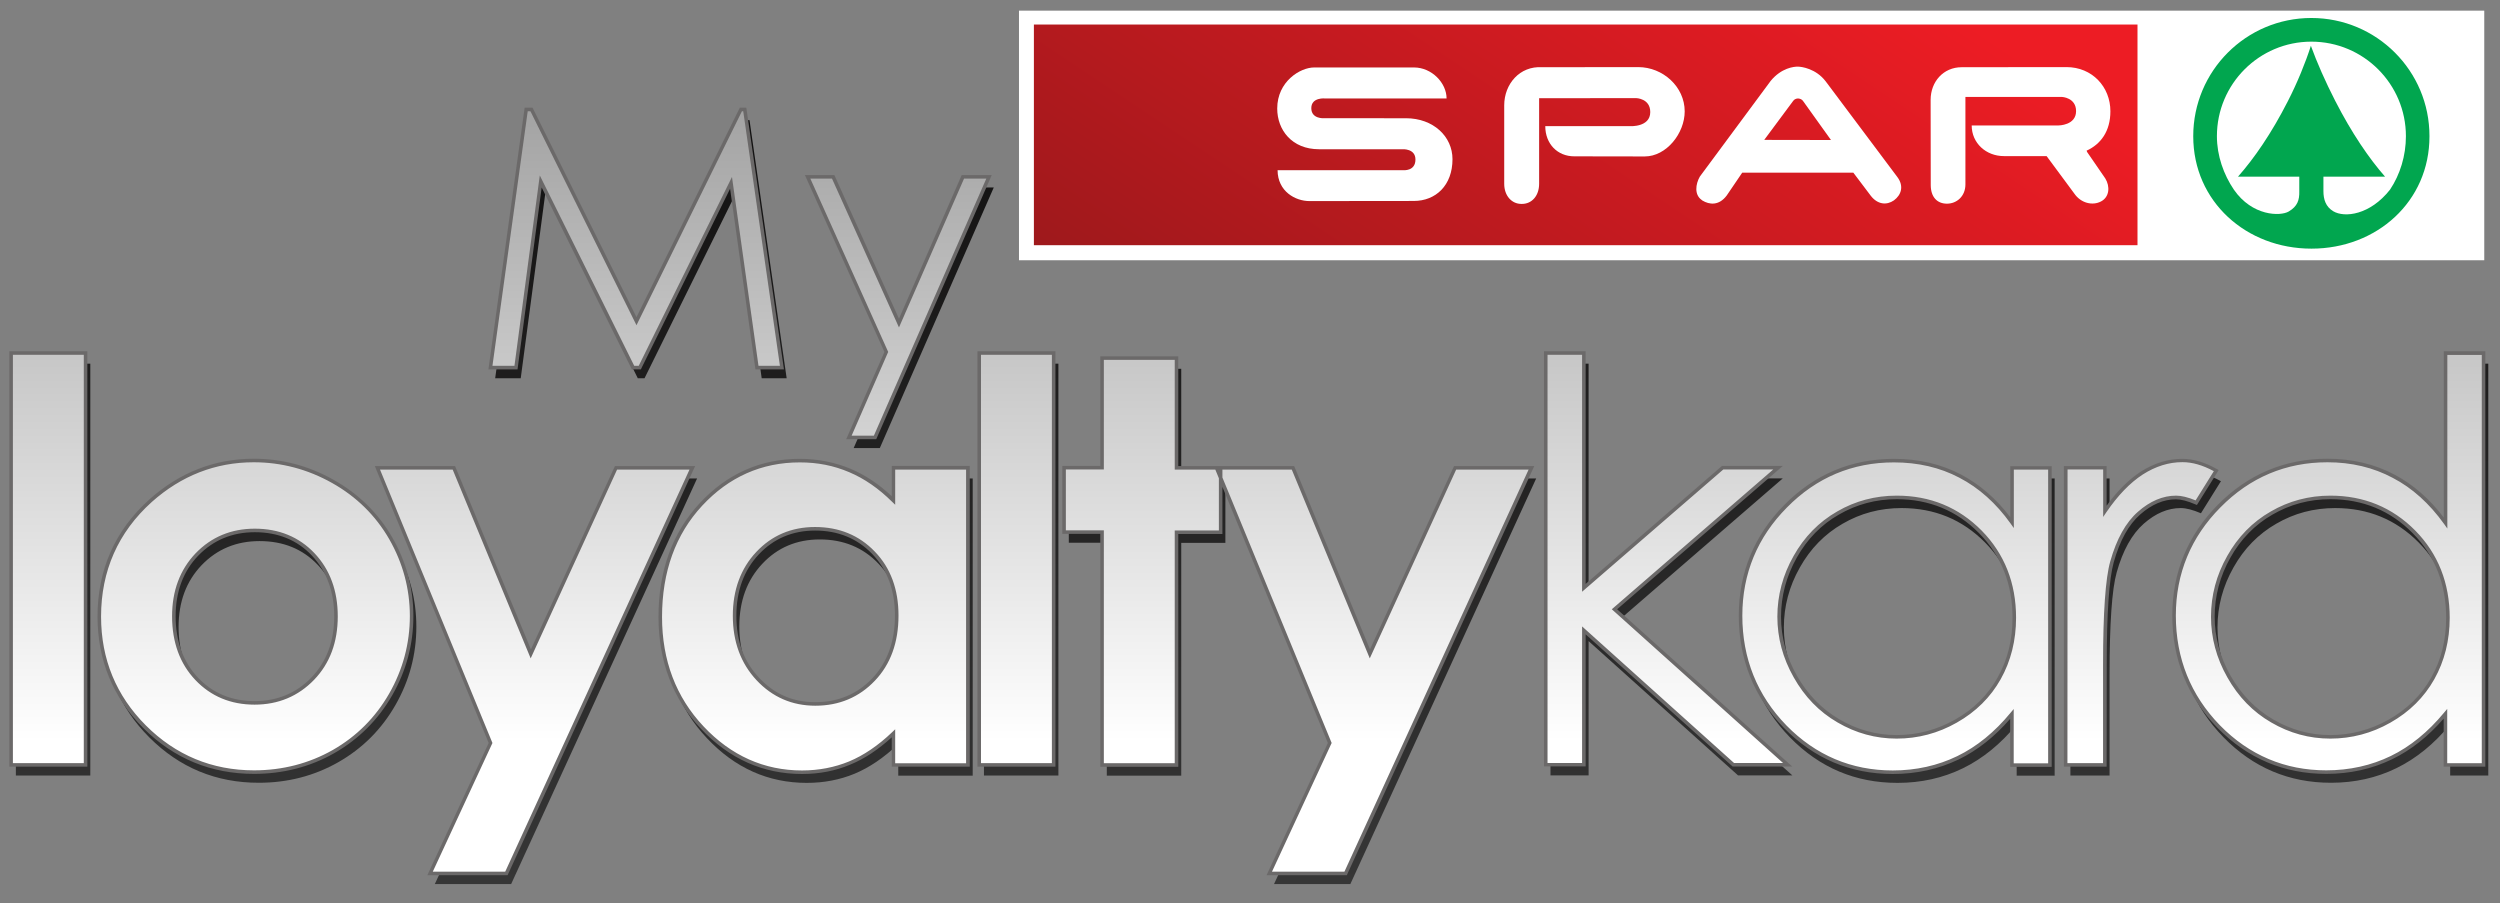 <?xml version="1.0" encoding="UTF-8"?>
<!-- Generator: Adobe Illustrator 27.1.1, SVG Export Plug-In . SVG Version: 6.00 Build 0)  -->
<svg xmlns="http://www.w3.org/2000/svg" xmlns:xlink="http://www.w3.org/1999/xlink" version="1.1" id="Layer_1" x="0px" y="0px" width="2112.4px" height="763.2px" viewBox="0 0 2112.4 763.2" style="enable-background:new 0 0 2112.4 763.2;" xml:space="preserve">
<rect x="0" y="0" width="2112.4" height="763.2" fill="#808080" stroke="none"/>
<style type="text/css">
	.st0{fill:url(#SVGID_1_);}
	.st1{fill:#FFFFFF;}
	
		.st2{clip-path:url(#SVGID_00000147189204721446269450000007851203463622032565_);fill:url(#SVGID_00000100380892705151260630000011035580498353762694_);}
	.st3{fill:#01A64F;}
	.st4{fill:none;}
	.st5{fill:url(#SVGID_00000026150866616918897960000000681347972544321431_);}
	.st6{fill:#6B6969;}
</style>
<linearGradient id="SVGID_1_" gradientUnits="userSpaceOnUse" x1="1057.916" y1="216.809" x2="1057.916" y2="862.309" gradientTransform="matrix(1 0 0 -1 0 963.838)">
	<stop offset="0" style="stop-color:#363636"></stop>
	<stop offset="1" style="stop-color:#121111"></stop>
</linearGradient>
<path class="st0" d="M686.4,158.4H708L763.6,282l54-123.6h22.1l-96.3,220.2h-22.1l31.6-72.2L686.4,158.4z M418.4,319.6l30.2-218.1  h4.5l88.7,178.9L630,101.5h3.3l31.4,218.1h-21.1l-21.9-156.1l-77.1,156.1h-5.7l-78-157.3L440,319.6H418.4z M1973.1,429.3  c-18,0-34.6,4.4-49.7,13.2c-15.2,8.7-27.3,21.1-36.2,37c-9,15.9-13.5,32.8-13.5,50.6c0,17.6,4.5,34.4,13.6,50.5s21.2,28.6,36.5,37.5  c15.3,9,31.7,13.5,49.2,13.5c17.6,0,34.4-4.4,50.1-13.3c15.8-8.9,28-20.9,36.5-36.1c8.5-15.1,12.8-32.2,12.8-51.2  c0-28.9-9.5-53.1-28.7-72.6C2024.5,439,2001,429.3,1973.1,429.3z M2102.5,307.3v348h-32.2v-43.2c-13.6,16.5-28.7,28.8-45.5,37  s-35.2,12.3-55.2,12.3c-35.5,0-65.8-12.8-90.9-38.5c-25.1-25.8-37.7-57-37.7-93.8c0-36,12.7-66.9,38.1-92.5  c25.3-25.6,55.8-38.5,91.5-38.5c20.6,0,39.2,4.4,55.9,13.2c16.6,8.7,31.3,21.9,43.9,39.5V307.3H2102.5z M1749.4,404.3h33.1V441  c9.9-14.5,20.3-25.2,31.2-32.3c11-7,22.4-10.6,34.2-10.6c9,0,18.5,2.8,28.7,8.5l-16.9,27.1c-6.8-2.9-12.4-4.4-17.1-4.4  c-10.8,0-21.2,4.4-31.2,13.2c-10,8.8-17.7,22.6-22.9,41.2c-4,14.3-6,43.2-6,86.7v84.9h-33.1V404.3L1749.4,404.3z M1606.7,429.3  c-18,0-34.6,4.4-49.7,13.2c-15.2,8.7-27.3,21.1-36.2,37c-9,15.9-13.5,32.8-13.5,50.6c0,17.6,4.5,34.4,13.6,50.5s21.2,28.6,36.5,37.5  c15.3,9,31.7,13.5,49.2,13.5c17.6,0,34.4-4.4,50.1-13.3c15.8-8.9,28-20.9,36.5-36.1c8.5-15.1,12.8-32.2,12.8-51.2  c0-28.9-9.5-53.1-28.7-72.6C1658.1,439,1634.6,429.3,1606.7,429.3z M1736.1,404.3v251.1H1704v-43.2c-13.6,16.5-28.7,28.8-45.5,37  s-35.2,12.3-55.2,12.3c-35.5,0-65.8-12.8-90.9-38.5c-25.1-25.8-37.7-57-37.7-93.8c0-36,12.7-66.9,38.1-92.5  c25.3-25.6,55.8-38.5,91.5-38.5c20.6,0,39.2,4.3,55.9,13c16.6,8.7,31.3,21.7,43.9,39.3v-46.2H1736.1z M1310.1,307.3h32.2v198.4  l117.3-101.5h46.8l-138.2,119.6l146.3,131.4h-45.9l-126.3-113.5v113.5h-32.2V307.3z M1031.9,404.3h64.6l65,157.2l72-157.2h64.5  L1141,747h-64.5l51.1-110.2L1031.9,404.3z M935.2,311.6h62.9v92.7h37.3v54.4h-37.3v196.7h-62.9V458.6h-32.1v-54.4h32.1V311.6z   M831.4,307.3h62.9v348h-62.9V307.3z M692.7,455.8c-19.5,0-35.8,6.9-48.6,20.6c-12.9,13.7-19.4,31.4-19.4,52.9  c0,21.7,6.5,39.5,19.7,53.5s29.3,21,48.5,21c19.8,0,36.2-6.9,49.2-20.6c13.1-13.7,19.6-31.8,19.6-54.1c0-21.8-6.5-39.5-19.6-53  C729.2,462.6,712.6,455.8,692.7,455.8z M759,404.3h62.9v251.1H759v-26.7c-12.3,11.7-24.7,20-37,25.1c-12.4,5.1-25.8,7.7-40.3,7.7  c-32.5,0-60.6-12.5-84.3-37.7c-23.7-25.1-35.5-56.3-35.5-93.5c0-38.7,11.5-70.4,34.4-95.1s50.7-37,83.5-37c15.1,0,29.2,2.8,42.5,8.4  c13.2,5.6,25.4,14.1,36.7,25.3L759,404.3L759,404.3z M322.9,404.3h64.6l65,157.2l72-157.2H589L431.9,747h-64.5l51.1-110.2  L322.9,404.3z M219.3,457.2c-19.6,0-35.9,6.8-48.9,20.3c-13,13.6-19.5,31-19.5,52.2c0,21.7,6.5,39.4,19.3,52.9s29.2,20.3,48.9,20.3  s36.1-6.9,49.2-20.5s19.6-31.2,19.6-52.6c0-21.5-6.5-38.9-19.3-52.4C255.8,463.9,239.4,457.2,219.3,457.2z M218.4,398.1  c23.7,0,46,5.9,66.9,17.7c21,11.8,37.2,27.8,48.9,48.1c11.7,20.3,17.6,42.2,17.6,65.6c0,23.6-5.9,45.7-17.7,66.3  s-27.9,36.6-48.2,48.2c-20.4,11.6-42.8,17.4-67.3,17.4c-36.1,0-66.9-12.8-92.4-38.3c-25.5-25.6-38.3-56.7-38.3-93.1  c0-39.2,14.4-71.8,43.3-97.9C156.5,409.5,185.5,398.1,218.4,398.1z M13.4,307.3h62.9v348H13.4L13.4,307.3L13.4,307.3z"></path>
<rect x="861" y="9" class="st1" width="1238.1" height="210.9"></rect>
<g>
	<g>
		<g>
			<g>
				<defs>
					<rect id="SVGID_00000099622365353149709050000006934521443089915573_" x="873.6" y="20.7" width="932.5" height="186.5"></rect>
				</defs>
				<clipPath id="SVGID_00000034784553268712612860000010773073334446666940_">
					<use xlink:href="#SVGID_00000099622365353149709050000006934521443089915573_" style="overflow:visible;"></use>
				</clipPath>
				
					<linearGradient id="SVGID_00000050652828434679336440000015384883402968564116_" gradientUnits="userSpaceOnUse" x1="2326.582" y1="-365.184" x2="2327.142" y2="-365.184" gradientTransform="matrix(702.712 -1054.069 -1129.22 -752.813 -2046211.375 2177964.75)">
					<stop offset="0" style="stop-color:#8E181A"></stop>
					<stop offset="1" style="stop-color:#ED1C24"></stop>
				</linearGradient>
				
					<polygon style="clip-path:url(#SVGID_00000034784553268712612860000010773073334446666940_);fill:url(#SVGID_00000050652828434679336440000015384883402968564116_);" points="      1519.2,637.6 1892.2,78.1 1160.6,-409.6 787.6,149.8     "></polygon>
			</g>
		</g>
	</g>
</g>
<g>
	<path class="st3" d="M1953,15.2c-55.1,0-99.8,44.7-99.8,99.9s44.8,95,99.9,95s99.8-39.8,99.7-95C2052.9,59.9,2008.1,15.2,1953,15.2   z M2019.5,160.2c-16.9,21.5-38.4,24-48,18.3c-6.3-3.8-8.3-9.9-8.3-17v-12.2h0.1h52c-13.6-15.5-28.1-36.7-42.2-64.2   c-8.1-15.8-15.4-32.3-20.5-46.4c-4.5,14.1-11.3,30.9-19.4,46.7c-14,27.5-28.6,48.5-42.2,63.9h51.8v4.8v7.4   c0.2,7.6-1.5,12.8-8.9,17.2c-7.1,4.2-30.9,4-46.4-18.5c-8.6-12.7-14.3-28.6-14.3-45.1c0-44.1,35.7-79.9,79.8-79.9   s79.9,35.8,79.9,79.9C2032.9,131.5,2028,147.5,2019.5,160.2z"></path>
	<path class="st1" d="M1382.4,82.9c0,0,12,0.2,12,11.8c0,13-17.2,11.9-17.2,11.9h-71.5c0,15,10.3,25.5,24.5,25.5   c3.3,0,32.4,0.1,59.5,0.1c18.3,0,33.8-19.5,33.8-38.1c0-20.7-18.3-37.4-39.3-37.4c-0.7,0-81.2,0.1-81.2,0.1   c-18.9-1.2-32,14.2-32,32.2v66.3c0,10.1,6.3,17,14.5,17h0.5c8.3,0,14.5-6.8,14.5-17V83L1382.4,82.9L1382.4,82.9L1382.4,82.9z"></path>
	<g>
		<path class="st4" d="M1519.3,83.2c-1.5,0.1-3.2,0.7-4.1,2l-24.5,33h56.4l-23.7-33.1C1522.5,83.9,1520.8,83.2,1519.3,83.2z"></path>
		<path class="st4" d="M1519.3,83.2c-1.5,0.1-3.2,0.7-4.1,2l-24.5,33h56.4l-23.7-33.1C1522.5,83.9,1520.8,83.2,1519.3,83.2z"></path>
		<path class="st1" d="M1603.2,149.6l-60.6-80.9c-8.2-10.7-20.3-12.4-23.6-12.4c-3.2,0-13.7,1-22.8,12l-59.9,80.9    c-3.6,6.3-4.8,15.3,1.5,19.7l0.6,0.5c5.9,3.6,14,4.6,20.6-4.2l13.1-19.3h93.9l14.8,19.6c5.7,7.3,13.3,8.1,19.5,3.8    C1606.4,164.8,1609,157.4,1603.2,149.6z M1490.7,118.2l24.5-33c0.9-1.3,2.6-2,4.1-2c1.5,0.1,3.2,0.7,4.1,2l23.7,33.1L1490.7,118.2    z"></path>
	</g>
	<path class="st1" d="M1763.1,127.3c12-5.5,20.1-16.4,20.1-33.3c0-20.7-15.5-37.3-37.1-37.3c-0.7,0-88.6,0.1-88.6,0.1   c-15.4,0-26.2,12.2-26.2,27.6l0.1,71.9c0,10.2,5.4,15.8,13.7,15.8c8.2,0,15.6-6.2,15.6-16.3V81.9h81.5c0,0,12,0.5,12,12   c0,12.1-14.9,12.1-14.9,12.1H1666c0,15,12.2,25.9,27.2,25.9c0,0,27.4,0,36.1,0l23.3,31.5c5.6,8.3,15.5,10.6,22.7,6.8   s7.7-12.7,3.6-19.4l-15.4-22.4L1763.1,127.3z"></path>
	<path class="st1" d="M1118.8,99.9c0,0-10.8,0.8-10.8-8.5c0-9.5,11.8-8.2,11.8-8.2h102.5c0-13.2-12.6-26.2-27.5-26.2   c-3,0-84.4,0-84.4,0c-11.7,0-31.2,11.8-31.2,34.7c0,18.1,12.4,34.4,35.3,34.4c6,0,70.7,0,70.7,0s10.8-0.7,10.8,8.7   c0,10-10.2,9-10.2,9h-106.3c0.1,18,15.1,26.1,26.9,26.1c3,0,63.1-0.1,88.2-0.1c18.5,0,32.7-13.1,32.7-35.3   c0-19.1-16.1-34.6-39.4-34.6C1176.3,99.9,1118.8,99.9,1118.8,99.9"></path>
</g>
<g>
	
		<linearGradient id="SVGID_00000046313767813258668770000000558365406122662563_" gradientUnits="userSpaceOnUse" x1="1053.916" y1="225.809" x2="1053.916" y2="871.309" gradientTransform="matrix(1 0 0 -1 0 963.838)">
		<stop offset="0.173" style="stop-color:#FFFFFF"></stop>
		<stop offset="1" style="stop-color:#A3A3A3"></stop>
	</linearGradient>
	<path style="fill:url(#SVGID_00000046313767813258668770000000558365406122662563_);" d="M682.4,149.4H704L759.6,273l54-123.6h22.1   l-96.3,220.2h-22.1l31.6-72.2L682.4,149.4z M414.4,310.6l30.2-218.1h4.5l88.7,178.9L626,92.5h3.3l31.4,218.1h-21.1l-21.9-156.1   l-77.1,156.1h-5.7l-78-157.3L436,310.6H414.4z M1969.1,420.3c-18,0-34.6,4.4-49.7,13.2c-15.2,8.7-27.3,21.1-36.2,37   c-9,15.9-13.5,32.8-13.5,50.6c0,17.6,4.5,34.4,13.6,50.5s21.2,28.6,36.5,37.5c15.3,9,31.7,13.5,49.2,13.5   c17.6,0,34.4-4.4,50.1-13.3c15.8-8.9,28-20.9,36.5-36.1c8.5-15.1,12.8-32.2,12.8-51.2c0-28.9-9.5-53.1-28.7-72.6   C2020.5,430,1997,420.3,1969.1,420.3z M2098.5,298.3v348h-32.2v-43.2c-13.6,16.5-28.7,28.8-45.5,37s-35.2,12.3-55.2,12.3   c-35.5,0-65.8-12.8-90.9-38.5c-25.1-25.8-37.7-57-37.7-93.8c0-36,12.7-66.9,38.1-92.5c25.3-25.6,55.8-38.5,91.5-38.5   c20.6,0,39.2,4.4,55.9,13.2c16.6,8.7,31.3,21.9,43.9,39.5V298.3H2098.5z M1745.4,395.3h33.1V432c9.9-14.5,20.3-25.2,31.2-32.3   c11-7,22.4-10.6,34.2-10.6c9,0,18.5,2.8,28.7,8.5l-16.9,27.1c-6.8-2.9-12.4-4.4-17.1-4.4c-10.8,0-21.2,4.4-31.2,13.2   c-10,8.8-17.7,22.6-22.9,41.2c-4,14.3-6,43.2-6,86.7v84.9h-33.1V395.3L1745.4,395.3z M1602.7,420.3c-18,0-34.6,4.4-49.7,13.2   c-15.2,8.7-27.3,21.1-36.2,37c-9,15.9-13.5,32.8-13.5,50.6c0,17.6,4.5,34.4,13.6,50.5s21.2,28.6,36.5,37.5   c15.3,9,31.7,13.5,49.2,13.5c17.6,0,34.4-4.4,50.1-13.3c15.8-8.9,28-20.9,36.5-36.1c8.5-15.1,12.8-32.2,12.8-51.2   c0-28.9-9.5-53.1-28.7-72.6C1654.1,430,1630.6,420.3,1602.7,420.3z M1732.1,395.3v251.1H1700v-43.2c-13.6,16.5-28.7,28.8-45.5,37   s-35.2,12.3-55.2,12.3c-35.5,0-65.8-12.8-90.9-38.5c-25.1-25.8-37.7-57-37.7-93.8c0-36,12.7-66.9,38.1-92.5   c25.3-25.6,55.8-38.5,91.5-38.5c20.6,0,39.2,4.3,55.9,13c16.6,8.7,31.3,21.7,43.9,39.3v-46.2H1732.1z M1306.1,298.3h32.2v198.4   l117.3-101.5h46.8l-138.2,119.6l146.3,131.4h-45.9l-126.3-113.5v113.5h-32.2V298.3z M1027.9,395.3h64.6l65,157.2l72-157.2h64.5   L1137,738h-64.5l51.1-110.2L1027.9,395.3z M931.2,302.6h62.9v92.7h37.3v54.4h-37.3v196.7h-62.9V449.6h-32.1v-54.4h32.1V302.6z    M827.4,298.3h62.9v348h-62.9V298.3z M688.7,446.8c-19.5,0-35.8,6.9-48.6,20.6c-12.9,13.7-19.4,31.4-19.4,52.9   c0,21.7,6.5,39.5,19.7,53.5s29.3,21,48.5,21c19.8,0,36.2-6.9,49.2-20.6c13.1-13.7,19.6-31.8,19.6-54.1c0-21.8-6.5-39.5-19.6-53   C725.2,453.6,708.6,446.8,688.7,446.8z M755,395.3h62.9v251.1H755v-26.7c-12.3,11.7-24.7,20-37,25.1c-12.4,5.1-25.8,7.7-40.3,7.7   c-32.5,0-60.6-12.5-84.3-37.7c-23.7-25.1-35.5-56.3-35.5-93.5c0-38.7,11.5-70.4,34.4-95.1s50.7-37,83.5-37   c15.1,0,29.2,2.8,42.5,8.4c13.2,5.6,25.4,14.1,36.7,25.3L755,395.3L755,395.3z M318.9,395.3h64.6l65,157.2l72-157.2H585L427.9,738   h-64.5l51.1-110.2L318.9,395.3z M215.3,448.2c-19.6,0-35.9,6.8-48.9,20.3c-13,13.6-19.5,31-19.5,52.2c0,21.7,6.5,39.4,19.3,52.9   s29.2,20.3,48.9,20.3s36.1-6.9,49.2-20.5s19.6-31.2,19.6-52.6c0-21.5-6.5-38.9-19.3-52.4C251.8,454.9,235.4,448.2,215.3,448.2z    M214.4,389.1c23.7,0,46,5.9,66.9,17.7c21,11.8,37.2,27.8,48.9,48.1c11.7,20.3,17.6,42.2,17.6,65.6c0,23.6-5.9,45.7-17.7,66.3   s-27.9,36.6-48.2,48.2c-20.4,11.6-42.8,17.4-67.3,17.4c-36.1,0-66.9-12.8-92.4-38.3c-25.5-25.6-38.3-56.7-38.3-93.1   c0-39.2,14.4-71.8,43.3-97.9C152.5,400.5,181.5,389.1,214.4,389.1z M9.4,298.3h62.9v348H9.4L9.4,298.3L9.4,298.3z"></path>
	<path class="st6" d="M1138,739.5h-67.8l51.8-111.7l-89.1-216.4v39.8h-37.3v196.7h-65.9V451.1h-32.1v-57.4h32.1v-92.6h65.9v92.7   h97.9l0.4,0.9l63.7,154l71-154.9h67.8L1138,739.5z M1074.8,736.5h61.2l155.6-339.7h-61.2l-73,159.5l-65.9-159.5h-58.6v6.7   l92.3,224.3l-0.3,0.6L1074.8,736.5z M932.7,644.9h59.9V448.2h37.3v-44.1l-3-7.3h-34.3v-92.7h-59.9v92.6h-32.1v51.4h32.1V644.9z    M428.9,739.5h-67.8l51.8-111.7l-96.2-234h67.8l64.1,154.9l71-154.9h67.8l-1,2.1L428.9,739.5z M365.7,736.5h61.2l155.7-339.7h-61.2   l-73,159.5l-65.9-159.5h-61.4l95,231L365.7,736.5z M1599.3,654c-35.8,0-66.7-13.1-92-39c-25.3-26-38.1-57.9-38.1-94.8   c0-36.3,13-67.8,38.5-93.6c25.5-25.8,56.7-38.9,92.6-38.9c20.8,0,39.8,4.4,56.6,13.2c15.7,8.3,29.8,20.4,41.7,36.1v-43.1h35V648   h-35.1v-40.6c-13,15-27.6,26.6-43.3,34.2C1638.2,649.8,1619.4,654,1599.3,654z M1600.3,390.7c-35.1,0-65.5,12.8-90.4,38.1   c-25,25.2-37.7,56-37.7,91.4c0,36.1,12.5,67.3,37.3,92.8c24.7,25.2,54.9,38,89.8,38c19.7,0,38-4.1,54.5-12.1s31.6-20.3,45-36.6   l2.7-3.2V645h29.1V396.8h-29v49.4l-2.7-3.8c-12.2-17.1-26.8-30.2-43.4-38.8C1639.2,395,1620.6,390.7,1600.3,390.7z M677.7,654   c-32.8,0-61.6-12.8-85.4-38.2c-23.8-25.2-35.9-57-35.9-94.5c0-38.9,11.7-71.2,34.8-96.1s51.5-37.5,84.6-37.5   c15.2,0,29.7,2.9,43.1,8.5c12.2,5.2,23.8,12.9,34.6,23.1v-25.6h65.9v254.1h-65.9V623c-11.4,10.4-23.1,18.2-34.9,23   C706,651.4,692.2,654,677.7,654z M675.8,390.7c-32.2,0-59.9,12.3-82.4,36.5c-22.6,24.3-34,56-34,94.1c0,36.7,11.8,67.8,35.1,92.5   c23.2,24.7,51.2,37.2,83.2,37.2c14.1,0,27.5-2.6,39.7-7.6c12.3-5.1,24.6-13.4,36.5-24.8l2.5-2.4v28.7h59.9V396.8h-59.9v29.7   l-2.6-2.5c-11.3-11.2-23.4-19.6-36.2-25C704.5,393.4,690.8,390.7,675.8,390.7z M1965.6,653.9c-35.8,0-66.7-13.1-92-39   c-25.3-26-38.1-57.9-38.1-94.8c0-36.3,13-67.8,38.5-93.6c25.5-25.8,56.7-38.9,92.6-38.9c20.7,0,39.8,4.5,56.6,13.4   c15.6,8.2,29.6,20.4,41.7,36.3V296.8h35.1v351h-35.2v-40.6c-13,15-27.6,26.6-43.3,34.2C2004.5,649.7,1985.7,653.9,1965.6,653.9z    M1966.6,390.6c-35.1,0-65.5,12.8-90.4,38.1c-25,25.2-37.7,56-37.7,91.4c0,36.1,12.5,67.3,37.3,92.8c24.7,25.2,54.9,38,89.8,38   c19.7,0,38-4.1,54.5-12.1s31.6-20.4,45-36.6l2.7-3.2v45.9h29.2v-345h-29.1v146.7l-2.7-3.8c-12.4-17.3-27-30.5-43.4-39   C2005.4,395,1986.8,390.6,1966.6,390.6z M214.6,653.9c-36.3,0-67.8-13-93.5-38.7c-25.7-25.8-38.7-57.5-38.7-94.2   c0-39.5,14.7-72.8,43.8-99c25.5-22.8,55.2-34.4,88.2-34.4c23.9,0,46.6,6,67.6,17.9c21,11.8,37.7,28.2,49.5,48.7   s17.8,42.8,17.8,66.3c0,23.8-6,46.3-17.9,67c-11.8,20.6-28.2,37-48.8,48.8C262.1,648,239.2,653.9,214.6,653.9z M214.4,390.6   c-32.2,0-61.2,11.3-86.2,33.6c-28.4,25.6-42.8,58.2-42.8,96.8c0,35.9,12.7,66.8,37.9,92c25.1,25.1,55.9,37.9,91.3,37.9   c24.1,0,46.5-5.8,66.6-17.2c20.1-11.5,36.1-27.5,47.6-47.6c11.6-20.3,17.5-42.3,17.5-65.6c0-23-5.9-44.8-17.4-64.9   c-11.5-20-27.8-36-48.3-47.5C260,396.5,237.7,390.6,214.4,390.6z M1780,647.8h-36.1v-254h36.1v33.5c9.1-12.6,18.8-22.2,28.9-28.8   c11.3-7.2,23.1-10.8,35-10.8c9.3,0,19,2.8,29.4,8.7l1.4,0.8l-18.4,29.5l-1.2-0.5c-6.8-2.9-12.2-4.3-16.5-4.3   c-10.4,0-20.5,4.3-30.2,12.8c-9.8,8.6-17.3,22.2-22.4,40.5c-3.9,14.1-5.9,43.1-5.9,86.3L1780,647.8L1780,647.8z M1746.9,644.8h30.1   v-83.4c0-43.4,2-72.7,6.1-87.1c5.3-18.8,13.1-32.9,23.4-41.9c10.2-9,21.1-13.6,32.2-13.6c4.5,0,9.9,1.3,16.5,4l15.4-24.7   c-9.5-5.1-18.2-7.6-26.6-7.6c-11.4,0-22.6,3.5-33.4,10.4c-10.8,7-21.1,17.7-30.8,31.9l-2.7,4v-40.1H1747L1746.9,644.8L1746.9,644.8   z M891.8,647.8h-65.9v-351h65.9V647.8z M828.9,644.8h59.9v-345h-59.9V644.8z M73.8,647.8H7.9v-351h65.9V647.8L73.8,647.8z    M10.9,644.8h59.9v-345H10.9L10.9,644.8L10.9,644.8z M1514.4,647.7H1464l-0.4-0.4L1339.8,536v111.6h-35.2V296.8h35.2v196.6   l115.2-99.7h51.4l-140,121.1L1514.4,647.7z M1465.2,644.7h41.4l-144.7-129.9l136.4-118.1h-42.2L1336.8,500V299.8h-29.2v344.9h29.2   V529.3L1465.2,644.7z M1969,624.1c-17.7,0-34.5-4.6-50-13.7c-15.4-8.9-27.8-21.7-37-38.1c-9.2-16.2-13.8-33.4-13.8-51.2   c0-18,4.6-35.3,13.7-51.3c9-16.1,21.4-28.8,36.8-37.6c15.3-8.9,32.2-13.4,50.4-13.4c28.2,0,52.3,9.9,71.7,29.5   c19.3,19.6,29.1,44.4,29.1,73.7c0,19.1-4.4,36.6-13,51.9c-8.6,15.3-21,27.6-37.1,36.7C2004,619.6,1986.9,624.1,1969,624.1z    M1969.1,421.8c-17.7,0-34.1,4.4-48.9,13c-14.9,8.5-26.9,20.8-35.6,36.4c-8.8,15.6-13.3,32.4-13.3,49.9c0,17.3,4.5,34,13.4,49.8   c9,15.8,21.1,28.3,35.9,36.9c15,8.8,31.3,13.3,48.4,13.3c17.4,0,34-4.4,49.4-13.1c15.6-8.8,27.6-20.7,35.9-35.5   c8.4-14.9,12.6-31.8,12.6-50.5c0-28.4-9.5-52.5-28.3-71.5C2019.8,431.4,1996.4,421.8,1969.1,421.8z M1602.6,624.1   c-17.7,0-34.5-4.6-50-13.7c-15.4-8.9-27.8-21.7-37-38.1c-9.2-16.2-13.8-33.4-13.8-51.2c0-18,4.6-35.3,13.7-51.3   c9-16.1,21.4-28.8,36.8-37.6c15.2-8.9,32.2-13.4,50.4-13.4c28.2,0,52.3,9.9,71.7,29.5c19.3,19.6,29.1,44.4,29.1,73.7   c0,19.1-4.4,36.6-13,51.9c-8.6,15.3-21,27.6-37.1,36.7C1637.6,619.6,1620.5,624.1,1602.6,624.1z M1602.7,421.8   c-17.7,0-34.1,4.4-48.9,13c-14.9,8.5-26.9,20.8-35.6,36.4c-8.8,15.6-13.3,32.4-13.3,49.9c0,17.3,4.5,34,13.4,49.8   c9,15.8,21.1,28.3,35.9,36.9c15,8.8,31.3,13.3,48.4,13.3c17.4,0,34-4.4,49.4-13.1c15.6-8.8,27.6-20.7,35.9-35.5   c8.4-14.9,12.6-31.8,12.6-50.5c0-28.4-9.5-52.5-28.3-71.5C1653.4,431.4,1630,421.8,1602.7,421.8z M688.9,596.3   c-19.5,0-36.2-7.2-49.6-21.5c-13.3-14.2-20.1-32.5-20.1-54.5c0-21.8,6.7-40,19.8-53.9c13.1-14,29.8-21.1,49.7-21.1   c20.3,0,37.3,7,50.5,20.8c13.3,13.7,20,31.9,20,54c0,22.7-6.7,41.2-20,55.1C725.9,589.2,709,596.3,688.9,596.3z M688.7,448.3   c-19,0-35,6.8-47.5,20.1c-12.6,13.4-19,30.8-19,51.9c0,21.5,6.3,38.7,19.3,52.5s28.5,20.5,47.4,20.5c19.2,0,35.4-6.8,48.1-20.1   c12.7-13.3,19.2-31.2,19.2-53.1c0-21.4-6.5-38.8-19.2-52C724.4,455,708.2,448.3,688.7,448.3z M215.1,595.4c-20.1,0-36.9-7-50-20.8   s-19.7-31.9-19.7-53.9c0-21.5,6.7-39.4,19.9-53.2c13.3-13.8,30.1-20.8,50-20.8c20.4,0,37.4,7,50.4,20.7   c13.1,13.8,19.7,31.8,19.7,53.4c0,21.8-6.7,39.8-20,53.6C252,588.3,235.1,595.4,215.1,595.4z M215.3,449.7   c-19.1,0-35.1,6.7-47.8,19.8c-12.7,13.2-19.1,30.5-19.1,51.2c0,21.2,6.4,38.6,18.9,51.9c12.5,13.2,28.6,19.8,47.8,19.8   c19.1,0,35.3-6.7,48.1-20c12.7-13.2,19.2-30.6,19.2-51.6c0-20.9-6.4-38.1-18.9-51.4C251.1,456.3,234.9,449.7,215.3,449.7z    M740.4,371.1H715l32.3-73.7l-67.2-149.5H705l54.6,121.4l53-121.4H838L740.4,371.1z M719.6,368.1h18.8l95-217.2h-18.8l-55,125.8   L703,150.9h-18.3l65.8,146.5l-0.3,0.6L719.6,368.1z M662.4,312.1h-24.1l-21.4-152.6l-75.4,152.6h-7.6l-76.2-153.7l-20.4,153.7   h-24.6L443.3,91h6.7l87.8,177l87.3-177h5.5l0.2,1.3L662.4,312.1z M640.9,309.1H659L628,94h-1.1l-89.1,180.8L448.2,94h-2.3   l-29.8,215.1h18.6l21.4-160.9l79.8,160.9h3.8l78.8-159.6L640.9,309.1z"></path>
</g>
</svg>
